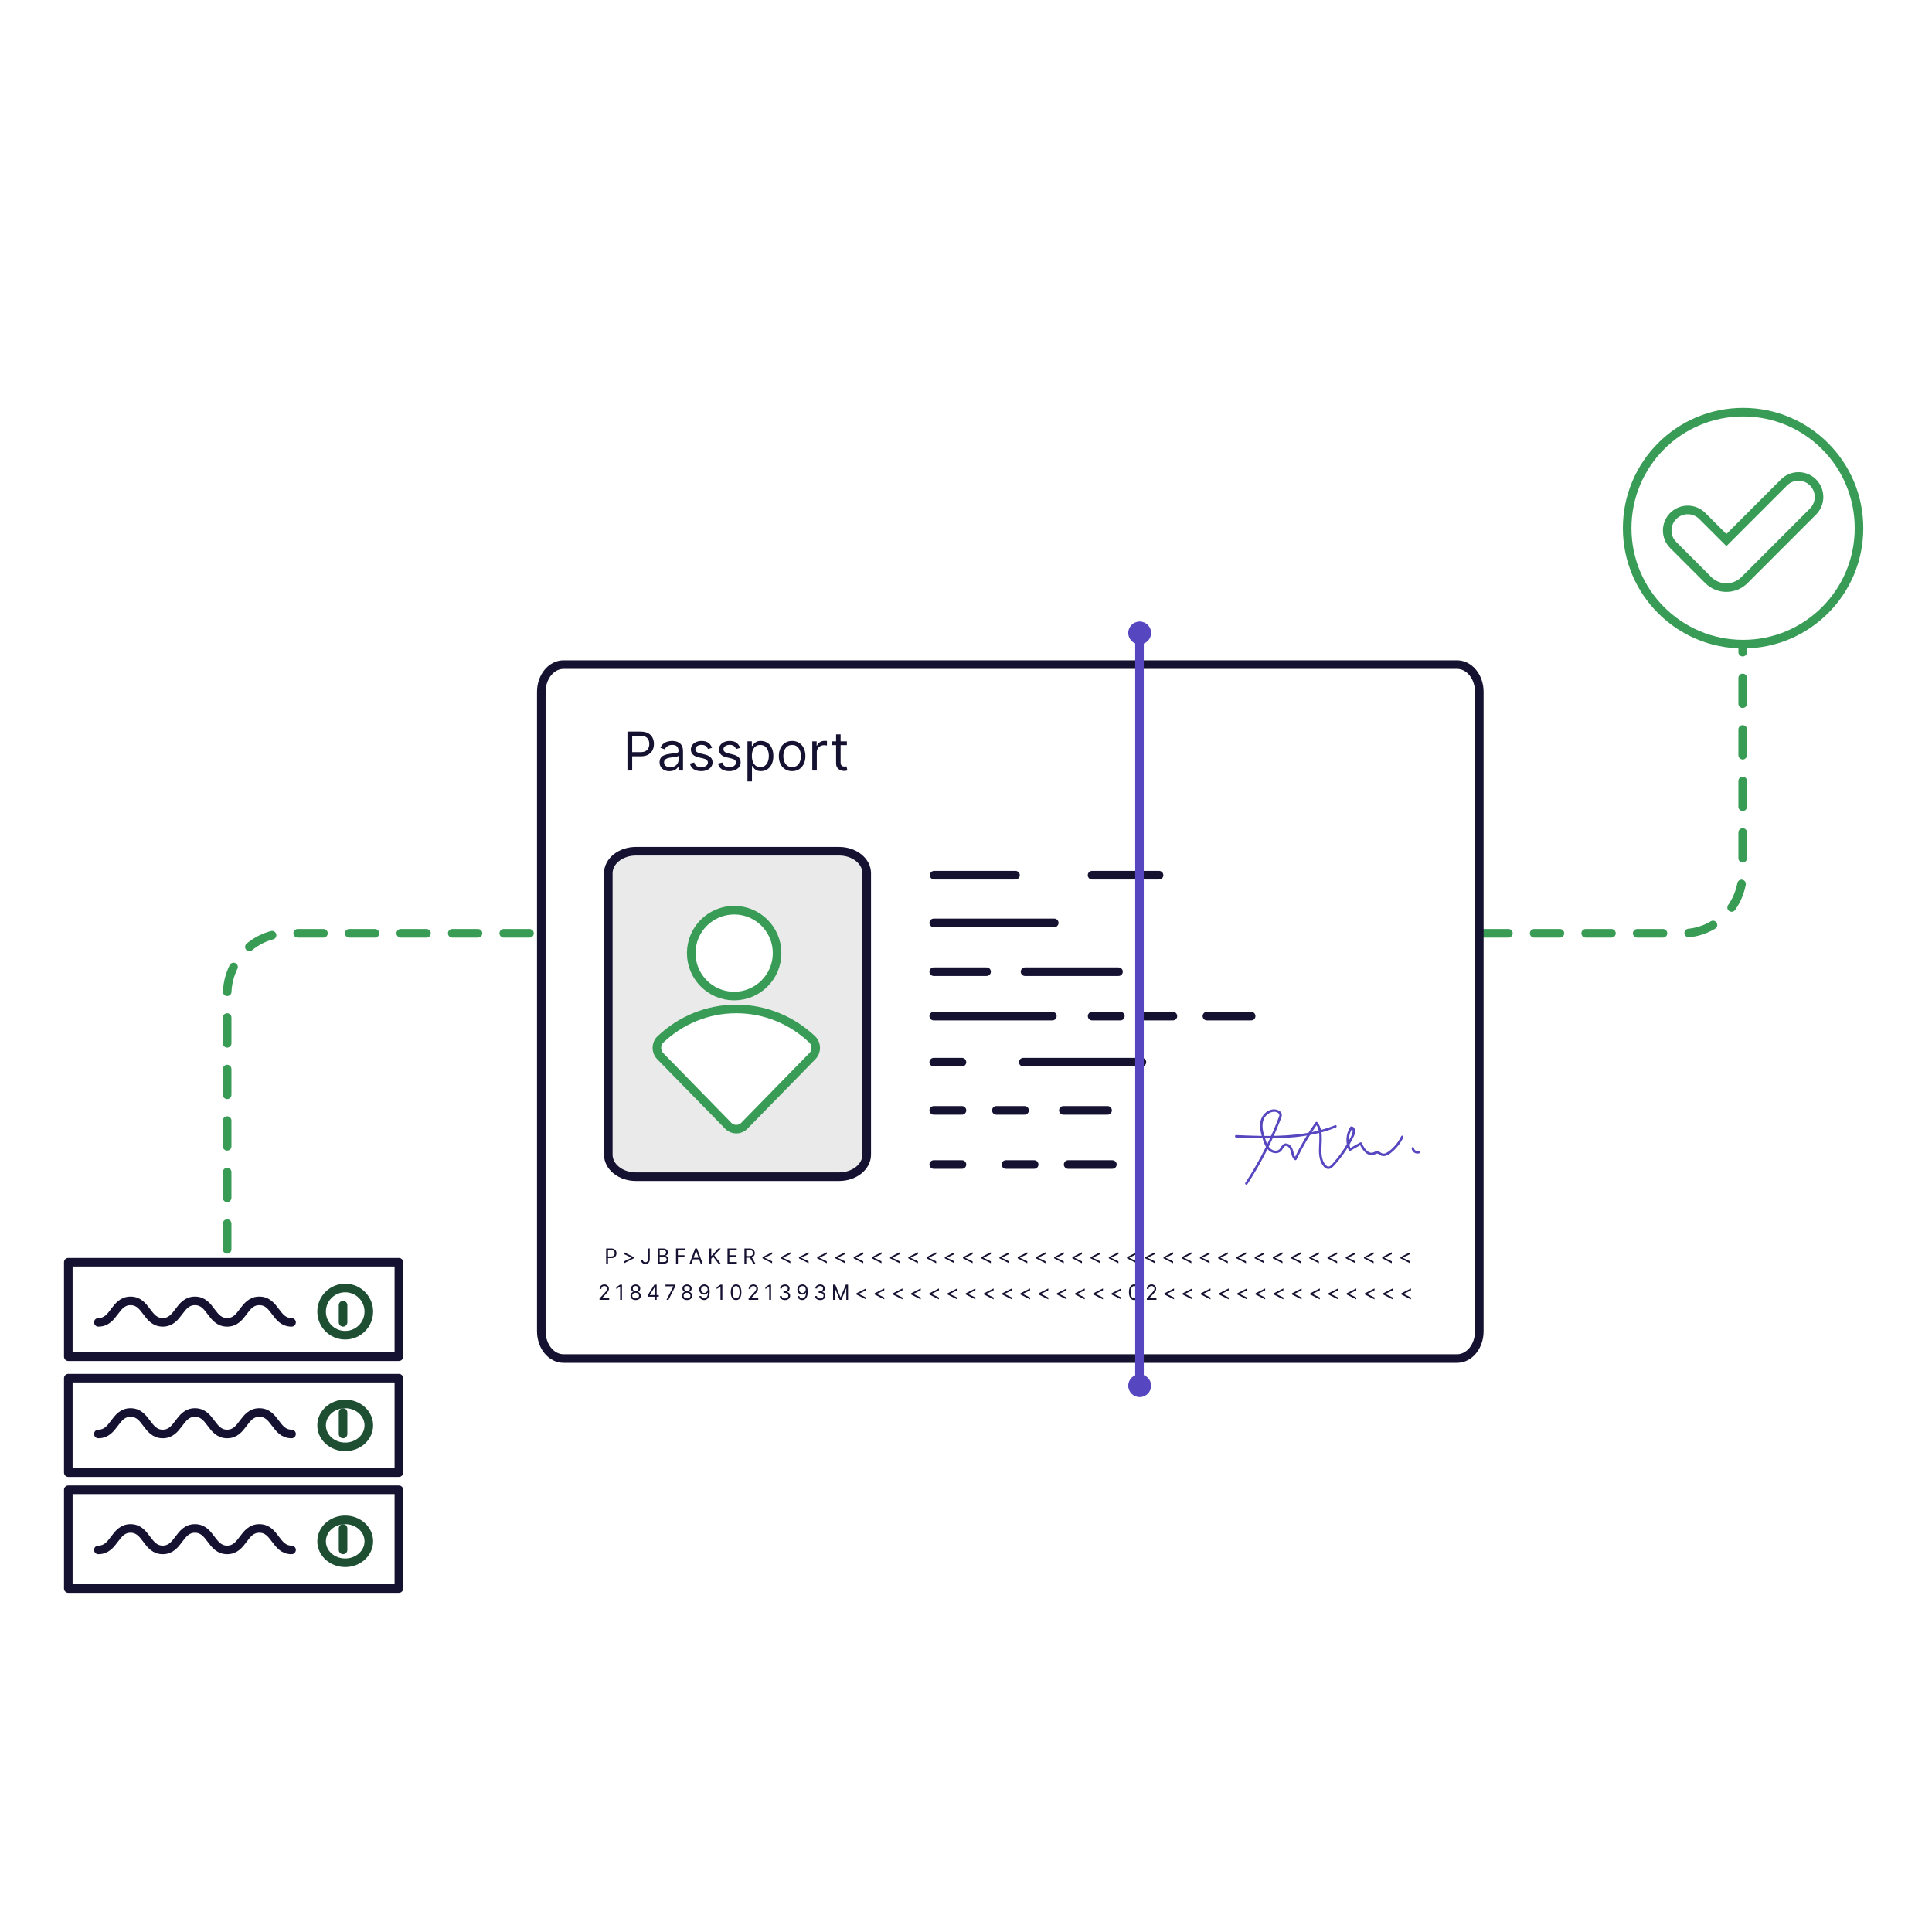 <svg width="450" height="450" viewBox="0 0 450 450" fill="none" xmlns="http://www.w3.org/2000/svg">
<path d="M52.907 291V231.648C52.907 223.77 59.143 217.384 66.836 217.384H391.979C399.671 217.384 405.907 210.997 405.907 203.119V151" stroke="#389C55" stroke-width="2" stroke-miterlimit="10" stroke-linecap="round" stroke-dasharray="6 6"/>
<path d="M339.386 154.8H131.251C128.394 154.8 126.078 157.645 126.078 161.156V310.075C126.078 313.586 128.394 316.431 131.251 316.431H339.386C342.243 316.431 344.559 313.586 344.559 310.075V161.156C344.559 157.645 342.243 154.8 339.386 154.8Z" fill="white" stroke="#151131" stroke-width="2" stroke-miterlimit="10" stroke-linecap="round"/>
<path d="M195.455 198.273H148.106C144.559 198.273 141.683 200.573 141.683 203.41V268.936C141.683 271.773 144.559 274.073 148.106 274.073H195.455C199.002 274.073 201.877 271.773 201.877 268.936V203.41C201.877 200.573 199.002 198.273 195.455 198.273Z" fill="#EAEAEA" stroke="#151131" stroke-width="2" stroke-miterlimit="10" stroke-linecap="round"/>
<path d="M146.142 179.476V170.405H149.22C149.934 170.405 150.52 170.532 150.974 170.787C151.427 171.043 151.768 171.389 151.984 171.82C152.204 172.255 152.314 172.737 152.314 173.272C152.314 173.806 152.204 174.291 151.988 174.73C151.771 175.168 151.434 175.513 150.981 175.772C150.527 176.032 149.947 176.161 149.237 176.161H147.033V175.188H149.203C149.693 175.188 150.084 175.105 150.38 174.936C150.677 174.766 150.894 174.54 151.027 174.251C151.161 173.962 151.231 173.637 151.231 173.275C151.231 172.913 151.164 172.587 151.027 172.302C150.894 172.016 150.674 171.79 150.377 171.628C150.077 171.465 149.68 171.382 149.187 171.382H147.249V179.476H146.146H146.142Z" fill="#151131"/>
<path d="M155.958 179.635C155.525 179.635 155.131 179.552 154.781 179.389C154.431 179.227 154.148 178.987 153.941 178.675C153.734 178.363 153.631 177.988 153.631 177.543C153.631 177.154 153.708 176.835 153.861 176.593C154.014 176.35 154.221 176.158 154.478 176.018C154.735 175.879 155.021 175.776 155.335 175.706C155.648 175.636 155.962 175.58 156.278 175.54C156.692 175.487 157.032 175.447 157.289 175.417C157.549 175.391 157.739 175.341 157.859 175.274C157.979 175.208 158.039 175.088 158.039 174.919V174.882C158.039 174.444 157.919 174.105 157.682 173.863C157.442 173.62 157.082 173.501 156.599 173.501C156.115 173.501 155.705 173.61 155.422 173.83C155.138 174.049 154.938 174.281 154.821 174.53L153.824 174.175C154.001 173.763 154.241 173.441 154.538 173.209C154.835 172.976 155.161 172.813 155.515 172.72C155.868 172.627 156.218 172.581 156.562 172.581C156.782 172.581 157.035 172.607 157.319 172.657C157.606 172.71 157.882 172.813 158.149 172.973C158.416 173.132 158.639 173.375 158.819 173.693C158.996 174.016 159.086 174.447 159.086 174.985V179.466H158.036V178.546H157.982C157.912 178.695 157.792 178.851 157.626 179.021C157.459 179.19 157.239 179.333 156.962 179.449C156.685 179.565 156.349 179.625 155.952 179.625L155.958 179.635ZM156.118 178.695C156.532 178.695 156.885 178.615 157.169 178.453C157.456 178.29 157.672 178.081 157.819 177.825C157.966 177.569 158.039 177.297 158.039 177.015V176.058C157.996 176.111 157.899 176.158 157.749 176.201C157.599 176.244 157.429 176.281 157.232 176.311C157.039 176.34 156.849 176.367 156.669 176.39C156.485 176.413 156.338 176.43 156.225 176.447C155.952 176.483 155.698 176.54 155.462 176.616C155.225 176.696 155.035 176.812 154.891 176.965C154.748 177.121 154.675 177.33 154.675 177.596C154.675 177.958 154.811 178.233 155.081 178.416C155.351 178.602 155.698 178.692 156.115 178.692L156.118 178.695Z" fill="#151131"/>
<path d="M165.846 174.195L164.902 174.461C164.842 174.304 164.755 174.152 164.642 174.002C164.529 173.853 164.372 173.73 164.179 173.634C163.982 173.537 163.732 173.487 163.428 173.487C163.012 173.487 162.661 173.584 162.385 173.773C162.108 173.962 161.968 174.205 161.968 174.497C161.968 174.756 162.061 174.962 162.251 175.111C162.441 175.261 162.738 175.387 163.142 175.487L164.155 175.736C164.765 175.882 165.222 176.108 165.519 176.41C165.819 176.712 165.969 177.101 165.969 177.576C165.969 177.964 165.856 178.313 165.632 178.622C165.409 178.927 165.096 179.17 164.695 179.349C164.295 179.525 163.829 179.615 163.298 179.615C162.601 179.615 162.025 179.466 161.568 179.163C161.111 178.861 160.821 178.423 160.701 177.845L161.698 177.596C161.791 177.961 161.971 178.237 162.238 178.419C162.505 178.602 162.851 178.695 163.282 178.695C163.772 178.695 164.159 178.592 164.449 178.383C164.739 178.174 164.882 177.925 164.882 177.632C164.882 177.396 164.799 177.197 164.632 177.038C164.465 176.878 164.212 176.755 163.869 176.676L162.731 176.41C162.105 176.264 161.648 176.035 161.354 175.723C161.061 175.41 160.917 175.022 160.917 174.55C160.917 174.165 161.028 173.826 161.244 173.531C161.461 173.235 161.761 173.003 162.138 172.836C162.515 172.667 162.945 172.584 163.425 172.584C164.102 172.584 164.632 172.734 165.019 173.026C165.406 173.321 165.679 173.71 165.843 174.195H165.846Z" fill="#151131"/>
<path d="M172.39 174.195L171.447 174.461C171.387 174.304 171.3 174.152 171.187 174.002C171.073 173.853 170.917 173.73 170.723 173.634C170.526 173.537 170.276 173.487 169.973 173.487C169.556 173.487 169.206 173.584 168.929 173.773C168.652 173.962 168.512 174.205 168.512 174.497C168.512 174.756 168.606 174.962 168.796 175.111C168.986 175.261 169.283 175.387 169.686 175.487L170.7 175.736C171.31 175.882 171.767 176.108 172.064 176.41C172.364 176.712 172.514 177.101 172.514 177.576C172.514 177.964 172.4 178.313 172.177 178.622C171.954 178.927 171.64 179.17 171.24 179.349C170.84 179.525 170.373 179.615 169.843 179.615C169.146 179.615 168.569 179.466 168.112 179.163C167.655 178.861 167.365 178.423 167.245 177.845L168.242 177.596C168.336 177.961 168.516 178.237 168.782 178.419C169.049 178.602 169.396 178.695 169.826 178.695C170.316 178.695 170.703 178.592 170.993 178.383C171.283 178.174 171.427 177.925 171.427 177.632C171.427 177.396 171.343 177.197 171.177 177.038C171.01 176.878 170.756 176.755 170.413 176.676L169.276 176.41C168.649 176.264 168.192 176.035 167.899 175.723C167.605 175.41 167.462 175.022 167.462 174.55C167.462 174.165 167.572 173.826 167.789 173.531C168.006 173.235 168.306 173.003 168.682 172.836C169.059 172.667 169.489 172.584 169.97 172.584C170.646 172.584 171.177 172.734 171.563 173.026C171.95 173.321 172.224 173.71 172.387 174.195H172.39Z" fill="#151131"/>
<path d="M174.098 182.023V172.671H175.112V173.75H175.236C175.312 173.63 175.419 173.481 175.559 173.295C175.696 173.112 175.896 172.946 176.156 172.8C176.416 172.654 176.766 172.581 177.213 172.581C177.786 172.581 178.293 172.724 178.733 173.009C179.174 173.295 179.514 173.7 179.76 174.228C180.007 174.756 180.131 175.374 180.131 176.088C180.131 176.802 180.007 177.433 179.76 177.958C179.514 178.486 179.174 178.891 178.737 179.18C178.3 179.469 177.8 179.612 177.23 179.612C176.789 179.612 176.439 179.539 176.176 179.393C175.912 179.246 175.709 179.08 175.566 178.891C175.422 178.702 175.312 178.549 175.236 178.423H175.146V182.02H174.095L174.098 182.023ZM175.129 176.071C175.129 176.586 175.206 177.038 175.356 177.43C175.506 177.822 175.729 178.127 176.019 178.346C176.309 178.566 176.666 178.675 177.086 178.675C177.506 178.675 177.893 178.559 178.187 178.326C178.48 178.094 178.703 177.782 178.853 177.387C179.004 176.991 179.077 176.553 179.077 176.068C179.077 175.583 179.004 175.158 178.857 174.773C178.71 174.388 178.49 174.082 178.193 173.856C177.9 173.63 177.53 173.517 177.083 173.517C176.636 173.517 176.296 173.624 176.006 173.84C175.716 174.052 175.496 174.351 175.349 174.733C175.202 175.115 175.126 175.56 175.126 176.068L175.129 176.071Z" fill="#151131"/>
<path d="M184.502 179.615C183.885 179.615 183.345 179.469 182.881 179.177C182.418 178.884 182.054 178.476 181.797 177.951C181.541 177.426 181.407 176.812 181.407 176.108C181.407 175.404 181.537 174.779 181.797 174.251C182.057 173.723 182.418 173.312 182.881 173.019C183.345 172.727 183.885 172.581 184.502 172.581C185.118 172.581 185.659 172.727 186.122 173.019C186.586 173.312 186.949 173.723 187.206 174.251C187.466 174.779 187.596 175.397 187.596 176.108C187.596 176.819 187.466 177.423 187.206 177.951C186.946 178.476 186.586 178.884 186.122 179.177C185.659 179.469 185.118 179.615 184.502 179.615ZM184.502 178.675C184.968 178.675 185.355 178.556 185.659 178.317C185.962 178.077 186.185 177.762 186.329 177.373C186.476 176.985 186.546 176.563 186.546 176.108C186.546 175.653 186.472 175.231 186.329 174.836C186.182 174.444 185.959 174.125 185.659 173.883C185.355 173.64 184.972 173.521 184.502 173.521C184.031 173.521 183.648 173.64 183.345 173.883C183.041 174.125 182.818 174.441 182.674 174.836C182.528 175.228 182.458 175.653 182.458 176.108C182.458 176.563 182.531 176.985 182.674 177.373C182.821 177.762 183.044 178.077 183.345 178.317C183.648 178.556 184.031 178.675 184.502 178.675Z" fill="#151131"/>
<path d="M189.197 179.476V172.674H190.211V173.7H190.281C190.404 173.365 190.631 173.089 190.958 172.88C191.284 172.67 191.651 172.564 192.061 172.564C192.138 172.564 192.235 172.564 192.351 172.568C192.468 172.568 192.555 172.574 192.615 172.581V173.644C192.578 173.634 192.498 173.62 192.371 173.6C192.245 173.58 192.111 173.57 191.975 173.57C191.641 173.57 191.348 173.64 191.088 173.776C190.828 173.913 190.624 174.102 190.474 174.344C190.324 174.587 190.251 174.859 190.251 175.165V179.469H189.2L189.197 179.476Z" fill="#151131"/>
<path d="M197.253 172.674V173.561H193.715V172.674H197.253ZM194.745 171.043H195.796V177.526C195.796 177.822 195.839 178.041 195.926 178.187C196.012 178.333 196.126 178.429 196.262 178.479C196.399 178.529 196.546 178.552 196.699 178.552C196.816 178.552 196.909 178.546 196.983 178.532C197.056 178.519 197.116 178.509 197.159 178.499L197.373 179.439C197.303 179.466 197.203 179.492 197.076 179.522C196.949 179.549 196.786 179.565 196.593 179.565C196.296 179.565 196.006 179.502 195.722 179.376C195.439 179.25 195.205 179.057 195.019 178.795C194.832 178.536 194.742 178.207 194.742 177.812V171.046L194.745 171.043Z" fill="#151131"/>
<path d="M141.181 294.337V290.793H142.382C142.662 290.793 142.888 290.843 143.065 290.943C143.242 291.042 143.375 291.178 143.459 291.348C143.545 291.517 143.589 291.707 143.589 291.916C143.589 292.125 143.545 292.314 143.462 292.484C143.375 292.653 143.245 292.789 143.068 292.892C142.892 292.995 142.665 293.045 142.388 293.045H141.528V292.663H142.375C142.565 292.663 142.718 292.63 142.835 292.563C142.952 292.497 143.035 292.407 143.088 292.298C143.142 292.185 143.168 292.059 143.168 291.916C143.168 291.773 143.142 291.647 143.088 291.534C143.035 291.421 142.952 291.335 142.835 291.271C142.718 291.208 142.562 291.175 142.368 291.175H141.611V294.337H141.181Z" fill="#151131"/>
<path d="M147.608 293.091L145.371 294.227V293.786L147.088 292.962L147.074 292.988V292.919L147.088 292.945L145.371 292.122V291.68L147.608 292.816V293.091Z" fill="#151131"/>
<path d="M150.915 290.797H151.346V293.327C151.346 293.553 151.305 293.746 151.219 293.902C151.135 294.061 151.019 294.181 150.865 294.261C150.715 294.344 150.535 294.383 150.328 294.383C150.135 294.383 149.962 294.347 149.808 294.277C149.658 294.207 149.538 294.104 149.452 293.975C149.365 293.842 149.321 293.686 149.321 293.507H149.745C149.745 293.606 149.772 293.696 149.822 293.769C149.872 293.842 149.942 293.902 150.028 293.942C150.115 293.982 150.215 294.005 150.328 294.005C150.452 294.005 150.559 293.978 150.645 293.928C150.732 293.875 150.799 293.799 150.845 293.699C150.892 293.6 150.915 293.473 150.915 293.327V290.797Z" fill="#151131"/>
<path d="M153.229 294.337V290.793H154.473C154.72 290.793 154.926 290.836 155.086 290.919C155.246 291.002 155.367 291.119 155.447 291.262C155.527 291.404 155.563 291.56 155.563 291.733C155.563 291.886 155.537 292.012 155.483 292.112C155.43 292.211 155.36 292.288 155.27 292.348C155.18 292.407 155.086 292.447 154.986 292.477V292.51C155.096 292.517 155.203 292.557 155.313 292.623C155.423 292.693 155.517 292.793 155.59 292.922C155.663 293.052 155.7 293.208 155.7 293.397C155.7 293.586 155.66 293.736 155.58 293.875C155.5 294.018 155.37 294.131 155.196 294.214C155.023 294.297 154.793 294.34 154.513 294.34H153.229V294.337ZM153.659 292.351H154.46C154.59 292.351 154.706 292.324 154.81 292.274C154.913 292.225 154.996 292.152 155.06 292.059C155.123 291.966 155.153 291.859 155.153 291.733C155.153 291.577 155.1 291.444 154.99 291.335C154.88 291.225 154.71 291.172 154.473 291.172H153.659V292.348V292.351ZM153.659 293.955H154.513C154.793 293.955 154.993 293.902 155.113 293.792C155.233 293.683 155.29 293.55 155.29 293.394C155.29 293.274 155.26 293.161 155.196 293.062C155.136 292.959 155.046 292.879 154.933 292.816C154.82 292.753 154.686 292.723 154.53 292.723H153.656V293.955H153.659Z" fill="#151131"/>
<path d="M157.458 294.337V290.793H159.592V291.175H157.891V292.371H159.432V292.753H157.891V294.337H157.461H157.458Z" fill="#151131"/>
<path d="M161.055 294.337H160.605L161.912 290.793H162.355L163.663 294.337H163.212L162.149 291.354H162.122L161.058 294.337H161.055ZM161.222 292.952H163.042V293.334H161.222V292.952Z" fill="#151131"/>
<path d="M165.237 294.337V290.793H165.667V292.55H165.707L167.304 290.793H167.868L166.374 292.391L167.868 294.334H167.348L166.111 292.686L165.667 293.184V294.334H165.237V294.337Z" fill="#151131"/>
<path d="M169.449 294.337V290.793H171.596V291.175H169.879V292.371H171.483V292.753H169.879V293.955H171.623V294.337H169.449Z" fill="#151131"/>
<path d="M173.393 294.337V290.793H174.594C174.871 290.793 175.101 290.84 175.277 290.933C175.454 291.026 175.588 291.155 175.674 291.318C175.761 291.481 175.804 291.667 175.804 291.876C175.804 292.085 175.761 292.271 175.674 292.431C175.588 292.59 175.457 292.719 175.281 292.809C175.104 292.902 174.877 292.945 174.6 292.945H173.627V292.557H174.584C174.774 292.557 174.927 292.53 175.044 292.474C175.161 292.417 175.244 292.341 175.297 292.238C175.351 292.135 175.377 292.015 175.377 291.873C175.377 291.73 175.351 291.607 175.297 291.501C175.244 291.394 175.161 291.311 175.041 291.255C174.924 291.195 174.771 291.168 174.577 291.168H173.82V294.33H173.39L173.393 294.337ZM175.067 292.746L175.941 294.337H175.441L174.58 292.746H175.067Z" fill="#151131"/>
<path d="M177.605 293.091V292.816L179.842 291.68V292.122L178.125 292.945L178.138 292.919V292.988L178.125 292.962L179.842 293.786V294.227L177.605 293.091Z" fill="#151131"/>
<path d="M181.85 293.091V292.816L184.087 291.68V292.122L182.37 292.945L182.383 292.919V292.988L182.37 292.962L184.087 293.786V294.227L181.85 293.091Z" fill="#151131"/>
<path d="M186.094 293.091V292.816L188.332 291.68V292.122L186.614 292.945L186.628 292.919V292.988L186.614 292.962L188.332 293.786V294.227L186.094 293.091Z" fill="#151131"/>
<path d="M190.339 293.091V292.816L192.576 291.68V292.122L190.859 292.945L190.872 292.919V292.988L190.859 292.962L192.576 293.786V294.227L190.339 293.091Z" fill="#151131"/>
<path d="M194.584 293.091V292.816L196.821 291.68V292.122L195.104 292.945L195.117 292.919V292.988L195.104 292.962L196.821 293.786V294.227L194.584 293.091Z" fill="#151131"/>
<path d="M198.832 293.091V292.816L201.069 291.68V292.122L199.352 292.945L199.365 292.919V292.988L199.352 292.962L201.069 293.786V294.227L198.832 293.091Z" fill="#151131"/>
<path d="M203.076 293.091V292.816L205.313 291.68V292.122L203.596 292.945L203.609 292.919V292.988L203.596 292.962L205.313 293.786V294.227L203.076 293.091Z" fill="#151131"/>
<path d="M207.321 293.091V292.816L209.559 291.68V292.122L207.842 292.945L207.855 292.919V292.988L207.842 292.962L209.559 293.786V294.227L207.321 293.091Z" fill="#151131"/>
<path d="M211.565 293.091V292.816L213.803 291.68V292.122L212.086 292.945L212.099 292.919V292.988L212.086 292.962L213.803 293.786V294.227L211.565 293.091Z" fill="#151131"/>
<path d="M215.812 293.091V292.816L218.049 291.68V292.122L216.332 292.945L216.345 292.919V292.988L216.332 292.962L218.049 293.786V294.227L215.812 293.091Z" fill="#151131"/>
<path d="M220.055 293.091V292.816L222.293 291.68V292.122L220.575 292.945L220.589 292.919V292.988L220.575 292.962L222.293 293.786V294.227L220.055 293.091Z" fill="#151131"/>
<path d="M224.301 293.091V292.816L226.538 291.68V292.122L224.821 292.945L224.834 292.919V292.988L224.821 292.962L226.538 293.786V294.227L224.301 293.091Z" fill="#151131"/>
<path d="M228.546 293.091V292.816L230.784 291.68V292.122L229.066 292.945L229.08 292.919V292.988L229.066 292.962L230.784 293.786V294.227L228.546 293.091Z" fill="#151131"/>
<path d="M232.79 293.091V292.816L235.028 291.68V292.122L233.311 292.945L233.324 292.919V292.988L233.311 292.962L235.028 293.786V294.227L232.79 293.091Z" fill="#151131"/>
<path d="M237.038 293.091V292.816L239.276 291.68V292.122L237.559 292.945L237.572 292.919V292.988L237.559 292.962L239.276 293.786V294.227L237.038 293.091Z" fill="#151131"/>
<path d="M241.283 293.091V292.816L243.521 291.68V292.122L241.804 292.945L241.817 292.919V292.988L241.804 292.962L243.521 293.786V294.227L241.283 293.091Z" fill="#151131"/>
<path d="M245.528 293.091V292.816L247.765 291.68V292.122L246.048 292.945L246.061 292.919V292.988L246.048 292.962L247.765 293.786V294.227L245.528 293.091Z" fill="#151131"/>
<path d="M249.773 293.091V292.816L252.01 291.68V292.122L250.293 292.945L250.306 292.919V292.988L250.293 292.962L252.01 293.786V294.227L249.773 293.091Z" fill="#151131"/>
<path d="M254.018 293.091V292.816L256.255 291.68V292.122L254.538 292.945L254.551 292.919V292.988L254.538 292.962L256.255 293.786V294.227L254.018 293.091Z" fill="#151131"/>
<path d="M258.262 293.091V292.816L260.5 291.68V292.122L258.782 292.945L258.796 292.919V292.988L258.782 292.962L260.5 293.786V294.227L258.262 293.091Z" fill="#151131"/>
<path d="M262.508 293.091V292.816L264.745 291.68V292.122L263.028 292.945L263.041 292.919V292.988L263.028 292.962L264.745 293.786V294.227L262.508 293.091Z" fill="#151131"/>
<path d="M266.752 293.091V292.816L268.99 291.68V292.122L267.272 292.945L267.286 292.919V292.988L267.272 292.962L268.99 293.786V294.227L266.752 293.091Z" fill="#151131"/>
<path d="M271 293.091V292.816L273.238 291.68V292.122L271.52 292.945L271.534 292.919V292.988L271.52 292.962L273.238 293.786V294.227L271 293.091Z" fill="#151131"/>
<path d="M275.245 293.091V292.816L277.483 291.68V292.122L275.766 292.945L275.779 292.919V292.988L275.766 292.962L277.483 293.786V294.227L275.245 293.091Z" fill="#151131"/>
<path d="M279.49 293.091V292.816L281.727 291.68V292.122L280.01 292.945L280.023 292.919V292.988L280.01 292.962L281.727 293.786V294.227L279.49 293.091Z" fill="#151131"/>
<path d="M283.735 293.091V292.816L285.972 291.68V292.122L284.255 292.945L284.268 292.919V292.988L284.255 292.962L285.972 293.786V294.227L283.735 293.091Z" fill="#151131"/>
<path d="M287.979 293.091V292.816L290.217 291.68V292.122L288.5 292.945L288.513 292.919V292.988L288.5 292.962L290.217 293.786V294.227L287.979 293.091Z" fill="#151131"/>
<path d="M292.225 293.091V292.816L294.462 291.68V292.122L292.745 292.945L292.758 292.919V292.988L292.745 292.962L294.462 293.786V294.227L292.225 293.091Z" fill="#151131"/>
<path d="M296.469 293.091V292.816L298.706 291.68V292.122L296.989 292.945L297.002 292.919V292.988L296.989 292.962L298.706 293.786V294.227L296.469 293.091Z" fill="#151131"/>
<path d="M300.715 293.091V292.816L302.952 291.68V292.122L301.235 292.945L301.248 292.919V292.988L301.235 292.962L302.952 293.786V294.227L300.715 293.091Z" fill="#151131"/>
<path d="M304.958 293.091V292.816L307.196 291.68V292.122L305.478 292.945L305.492 292.919V292.988L305.478 292.962L307.196 293.786V294.227L304.958 293.091Z" fill="#151131"/>
<path d="M309.207 293.091V292.816L311.445 291.68V292.122L309.727 292.945L309.741 292.919V292.988L309.727 292.962L311.445 293.786V294.227L309.207 293.091Z" fill="#151131"/>
<path d="M313.452 293.091V292.816L315.689 291.68V292.122L313.972 292.945L313.985 292.919V292.988L313.972 292.962L315.689 293.786V294.227L313.452 293.091Z" fill="#151131"/>
<path d="M317.697 293.091V292.816L319.934 291.68V292.122L318.217 292.945L318.23 292.919V292.988L318.217 292.962L319.934 293.786V294.227L317.697 293.091Z" fill="#151131"/>
<path d="M321.941 293.091V292.816L324.178 291.68V292.122L322.461 292.945L322.474 292.919V292.988L322.461 292.962L324.178 293.786V294.227L321.941 293.091Z" fill="#151131"/>
<path d="M326.187 293.091V292.816L328.424 291.68V292.122L326.707 292.945L326.72 292.919V292.988L326.707 292.962L328.424 293.786V294.227L326.187 293.091Z" fill="#151131"/>
<path d="M139.64 302.759V302.447L140.814 301.169C140.951 301.019 141.064 300.89 141.154 300.777C141.244 300.667 141.311 300.561 141.354 300.461C141.397 300.362 141.421 300.259 141.421 300.152C141.421 300.026 141.391 299.92 141.331 299.83C141.271 299.74 141.191 299.667 141.087 299.618C140.984 299.568 140.867 299.545 140.741 299.545C140.604 299.545 140.484 299.571 140.384 299.628C140.284 299.684 140.204 299.76 140.15 299.863C140.097 299.966 140.067 300.083 140.067 300.215H139.657C139.657 300.009 139.704 299.827 139.8 299.667C139.897 299.511 140.027 299.388 140.194 299.302C140.36 299.216 140.547 299.169 140.754 299.169C140.961 299.169 141.147 299.212 141.307 299.302C141.468 299.388 141.594 299.508 141.688 299.657C141.778 299.807 141.824 299.973 141.824 300.156C141.824 300.285 141.801 300.415 141.754 300.538C141.708 300.66 141.628 300.8 141.511 300.949C141.394 301.102 141.237 301.285 141.034 301.504L140.234 302.354V302.381H141.888V302.763H139.644L139.64 302.759Z" fill="#151131"/>
<path d="M144.872 299.219V302.763H144.442V299.671H144.422L143.555 300.245V299.81L144.445 299.222H144.875L144.872 299.219Z" fill="#151131"/>
<path d="M148.053 302.809C147.813 302.809 147.603 302.766 147.423 302.683C147.239 302.6 147.099 302.481 146.996 302.331C146.892 302.182 146.842 302.012 146.846 301.82C146.846 301.67 146.872 301.531 146.936 301.405C146.996 301.278 147.079 301.172 147.183 301.086C147.286 300.999 147.406 300.946 147.533 300.923V300.903C147.363 300.86 147.226 300.764 147.126 300.617C147.026 300.471 146.976 300.302 146.976 300.116C146.976 299.937 147.019 299.774 147.113 299.634C147.206 299.495 147.333 299.382 147.496 299.299C147.659 299.216 147.843 299.176 148.053 299.176C148.263 299.176 148.443 299.216 148.606 299.299C148.77 299.382 148.897 299.492 148.99 299.634C149.083 299.777 149.13 299.937 149.13 300.116C149.13 300.305 149.077 300.471 148.977 300.617C148.877 300.764 148.74 300.86 148.573 300.903V300.923C148.703 300.946 148.816 300.999 148.92 301.086C149.023 301.172 149.107 301.278 149.167 301.405C149.227 301.531 149.26 301.67 149.26 301.82C149.26 302.012 149.207 302.182 149.103 302.331C149 302.481 148.86 302.597 148.676 302.683C148.496 302.77 148.286 302.809 148.05 302.809H148.053ZM148.053 302.427C148.213 302.427 148.353 302.401 148.47 302.351C148.586 302.301 148.676 302.225 148.74 302.132C148.803 302.036 148.836 301.926 148.836 301.8C148.836 301.667 148.8 301.547 148.733 301.444C148.663 301.341 148.573 301.262 148.453 301.202C148.333 301.142 148.203 301.112 148.05 301.112C147.896 301.112 147.763 301.142 147.643 301.202C147.523 301.262 147.429 301.341 147.363 301.444C147.296 301.547 147.263 301.664 147.263 301.8C147.263 301.926 147.293 302.036 147.356 302.132C147.419 302.225 147.509 302.298 147.626 302.351C147.743 302.404 147.883 302.427 148.046 302.427H148.053ZM148.053 300.747C148.18 300.747 148.293 300.72 148.393 300.671C148.493 300.621 148.57 300.548 148.626 300.458C148.683 300.368 148.713 300.259 148.713 300.139C148.713 300.02 148.683 299.913 148.626 299.824C148.57 299.734 148.493 299.664 148.396 299.618C148.296 299.568 148.183 299.545 148.053 299.545C147.923 299.545 147.803 299.568 147.703 299.618C147.603 299.668 147.526 299.737 147.473 299.824C147.419 299.913 147.393 300.016 147.393 300.139C147.393 300.262 147.419 300.368 147.476 300.458C147.533 300.548 147.609 300.621 147.709 300.671C147.809 300.72 147.923 300.747 148.053 300.747Z" fill="#151131"/>
<path d="M150.867 302.032V301.68L152.431 299.216H152.688V299.764H152.515L151.334 301.624V301.65H153.438V302.032H150.867ZM152.541 302.759V299.216H152.951V302.759H152.541Z" fill="#151131"/>
<path d="M155.246 302.759L156.836 299.624V299.598H155.002V299.216H157.28V299.618L155.696 302.759H155.246Z" fill="#151131"/>
<path d="M160.027 302.809C159.787 302.809 159.577 302.766 159.397 302.683C159.213 302.6 159.073 302.481 158.97 302.331C158.866 302.182 158.816 302.012 158.82 301.82C158.82 301.67 158.846 301.531 158.91 301.405C158.97 301.278 159.053 301.172 159.157 301.086C159.26 300.999 159.38 300.946 159.507 300.923V300.903C159.337 300.86 159.2 300.764 159.1 300.617C159 300.471 158.95 300.302 158.95 300.116C158.95 299.937 158.993 299.774 159.087 299.634C159.18 299.495 159.307 299.382 159.47 299.299C159.633 299.216 159.817 299.176 160.027 299.176C160.237 299.176 160.417 299.216 160.58 299.299C160.744 299.382 160.871 299.492 160.964 299.634C161.057 299.777 161.104 299.937 161.104 300.116C161.104 300.305 161.051 300.471 160.951 300.617C160.851 300.764 160.714 300.86 160.547 300.903V300.923C160.677 300.946 160.79 300.999 160.894 301.086C160.997 301.172 161.081 301.278 161.141 301.405C161.201 301.531 161.234 301.67 161.234 301.82C161.234 302.012 161.181 302.182 161.077 302.331C160.974 302.481 160.834 302.597 160.65 302.683C160.47 302.77 160.26 302.809 160.024 302.809H160.027ZM160.027 302.428C160.187 302.428 160.327 302.401 160.444 302.351C160.56 302.301 160.65 302.225 160.714 302.132C160.777 302.036 160.81 301.926 160.81 301.8C160.81 301.667 160.774 301.547 160.707 301.444C160.637 301.341 160.547 301.262 160.427 301.202C160.307 301.142 160.177 301.112 160.024 301.112C159.87 301.112 159.737 301.142 159.617 301.202C159.497 301.262 159.403 301.341 159.337 301.444C159.27 301.547 159.237 301.664 159.237 301.8C159.237 301.926 159.267 302.036 159.33 302.132C159.393 302.225 159.483 302.298 159.6 302.351C159.717 302.404 159.857 302.428 160.02 302.428H160.027ZM160.027 300.747C160.154 300.747 160.267 300.72 160.367 300.671C160.467 300.621 160.544 300.548 160.6 300.458C160.657 300.368 160.687 300.259 160.687 300.139C160.687 300.02 160.657 299.913 160.6 299.824C160.544 299.734 160.467 299.664 160.37 299.618C160.27 299.568 160.157 299.545 160.027 299.545C159.897 299.545 159.777 299.568 159.677 299.618C159.577 299.668 159.5 299.737 159.447 299.824C159.393 299.913 159.367 300.016 159.367 300.139C159.367 300.262 159.393 300.368 159.45 300.458C159.507 300.548 159.583 300.621 159.683 300.671C159.783 300.72 159.897 300.747 160.027 300.747Z" fill="#151131"/>
<path d="M164.056 299.169C164.203 299.169 164.35 299.199 164.493 299.252C164.636 299.305 164.773 299.395 164.893 299.521C165.013 299.648 165.11 299.817 165.183 300.033C165.257 300.249 165.293 300.518 165.293 300.843C165.293 301.169 165.263 301.438 165.203 301.68C165.143 301.923 165.057 302.128 164.947 302.298C164.833 302.464 164.7 302.593 164.54 302.68C164.38 302.766 164.2 302.809 164 302.809C163.799 302.809 163.623 302.769 163.466 302.69C163.309 302.61 163.183 302.5 163.083 302.358C162.983 302.218 162.919 302.052 162.893 301.866H163.316C163.353 302.029 163.429 302.162 163.546 302.268C163.659 302.374 163.809 302.427 164 302.427C164.273 302.427 164.49 302.308 164.65 302.069C164.81 301.83 164.89 301.494 164.89 301.056H164.863C164.8 301.152 164.72 301.235 164.633 301.308C164.543 301.378 164.446 301.434 164.336 301.471C164.226 301.507 164.113 301.527 163.99 301.527C163.786 301.527 163.599 301.477 163.429 301.375C163.259 301.272 163.123 301.135 163.023 300.959C162.923 300.783 162.869 300.581 162.869 300.352C162.869 300.122 162.919 299.936 163.016 299.757C163.113 299.578 163.253 299.432 163.429 299.325C163.606 299.219 163.816 299.166 164.056 299.169ZM164.056 299.551C163.91 299.551 163.779 299.588 163.663 299.661C163.546 299.734 163.456 299.83 163.386 299.953C163.316 300.076 163.286 300.209 163.286 300.358C163.286 300.508 163.319 300.641 163.383 300.76C163.449 300.88 163.539 300.976 163.653 301.049C163.766 301.119 163.896 301.155 164.043 301.155C164.153 301.155 164.256 301.132 164.35 301.089C164.443 301.046 164.526 300.986 164.6 300.91C164.67 300.833 164.726 300.747 164.766 300.65C164.807 300.554 164.827 300.455 164.827 300.348C164.827 300.209 164.793 300.079 164.726 299.96C164.66 299.84 164.57 299.741 164.453 299.667C164.336 299.591 164.203 299.555 164.056 299.555V299.551Z" fill="#151131"/>
<path d="M168.247 299.219V302.763H167.817V299.671H167.797L166.93 300.245V299.81L167.82 299.222H168.25L168.247 299.219Z" fill="#151131"/>
<path d="M171.448 302.809C171.188 302.809 170.964 302.74 170.781 302.597C170.598 302.454 170.458 302.248 170.358 301.976C170.257 301.703 170.211 301.375 170.211 300.989C170.211 300.604 170.261 300.279 170.358 300.006C170.454 299.734 170.598 299.528 170.781 299.382C170.964 299.239 171.188 299.166 171.448 299.166C171.708 299.166 171.928 299.239 172.115 299.382C172.298 299.525 172.442 299.734 172.538 300.006C172.635 300.279 172.685 300.604 172.685 300.989C172.685 301.375 172.635 301.703 172.538 301.976C172.442 302.248 172.302 302.454 172.115 302.597C171.931 302.74 171.708 302.809 171.448 302.809ZM171.448 302.427C171.708 302.427 171.908 302.301 172.051 302.055C172.195 301.806 172.268 301.451 172.268 300.989C172.268 300.684 172.235 300.421 172.171 300.206C172.105 299.99 172.011 299.827 171.891 299.714C171.768 299.601 171.621 299.545 171.451 299.545C171.194 299.545 170.994 299.671 170.848 299.923C170.701 300.176 170.631 300.531 170.631 300.993C170.631 301.298 170.664 301.561 170.728 301.773C170.791 301.989 170.884 302.152 171.008 302.261C171.131 302.374 171.278 302.427 171.451 302.427H171.448Z" fill="#151131"/>
<path d="M174.366 302.759V302.447L175.54 301.169C175.676 301.019 175.79 300.89 175.88 300.777C175.97 300.667 176.037 300.561 176.08 300.461C176.123 300.362 176.147 300.259 176.147 300.152C176.147 300.026 176.117 299.92 176.057 299.83C175.997 299.741 175.916 299.667 175.813 299.618C175.71 299.568 175.593 299.545 175.466 299.545C175.33 299.545 175.21 299.571 175.11 299.628C175.009 299.684 174.929 299.76 174.876 299.863C174.823 299.966 174.793 300.083 174.793 300.215H174.383C174.383 300.01 174.429 299.827 174.526 299.667C174.623 299.511 174.753 299.388 174.919 299.302C175.086 299.216 175.273 299.169 175.48 299.169C175.686 299.169 175.873 299.212 176.033 299.302C176.193 299.388 176.32 299.508 176.413 299.658C176.503 299.807 176.55 299.973 176.55 300.156C176.55 300.285 176.527 300.415 176.48 300.538C176.433 300.661 176.353 300.8 176.237 300.949C176.12 301.102 175.963 301.285 175.76 301.504L174.959 302.354V302.381H176.613V302.763H174.369L174.366 302.759Z" fill="#151131"/>
<path d="M179.597 299.219V302.763H179.167V299.671H179.147L178.28 300.245V299.81L179.171 299.222H179.601L179.597 299.219Z" fill="#151131"/>
<path d="M182.842 302.809C182.612 302.809 182.408 302.769 182.228 302.693C182.048 302.613 181.908 302.504 181.802 302.364C181.695 302.225 181.638 302.062 181.631 301.876H182.068C182.078 301.989 182.118 302.089 182.185 302.172C182.255 302.255 182.345 302.318 182.458 302.364C182.572 302.411 182.695 302.431 182.832 302.431C182.985 302.431 183.119 302.404 183.239 302.351C183.355 302.298 183.449 302.225 183.515 302.128C183.582 302.035 183.615 301.926 183.615 301.8C183.615 301.673 183.582 301.554 183.519 301.454C183.455 301.355 183.359 301.275 183.235 301.218C183.109 301.162 182.959 301.135 182.775 301.135H182.492V300.754H182.775C182.915 300.754 183.042 300.727 183.149 300.677C183.255 300.627 183.339 300.554 183.399 300.461C183.459 300.368 183.489 300.262 183.489 300.136C183.489 300.01 183.462 299.913 183.409 299.824C183.355 299.734 183.282 299.664 183.185 299.618C183.089 299.568 182.975 299.545 182.845 299.545C182.722 299.545 182.608 299.568 182.498 299.611C182.388 299.654 182.302 299.721 182.235 299.804C182.168 299.887 182.128 299.986 182.125 300.106H181.708C181.715 299.92 181.772 299.757 181.875 299.618C181.978 299.478 182.118 299.369 182.288 299.289C182.458 299.209 182.648 299.173 182.852 299.173C183.072 299.173 183.262 299.216 183.419 299.305C183.575 299.395 183.699 299.511 183.782 299.654C183.866 299.797 183.909 299.953 183.909 300.122C183.909 300.322 183.856 300.491 183.752 300.634C183.649 300.773 183.505 300.873 183.325 300.926V300.953C183.549 300.989 183.726 301.086 183.852 301.238C183.979 301.391 184.042 301.58 184.042 301.806C184.042 301.999 183.989 302.172 183.886 302.324C183.782 302.477 183.639 302.597 183.459 302.686C183.279 302.773 183.072 302.819 182.842 302.819V302.809Z" fill="#151131"/>
<path d="M186.907 299.169C187.054 299.169 187.201 299.199 187.344 299.252C187.488 299.305 187.624 299.395 187.744 299.521C187.864 299.648 187.961 299.817 188.034 300.033C188.108 300.249 188.144 300.518 188.144 300.843C188.144 301.169 188.114 301.438 188.054 301.68C187.994 301.923 187.908 302.128 187.798 302.298C187.684 302.464 187.551 302.593 187.391 302.68C187.231 302.766 187.051 302.809 186.851 302.809C186.651 302.809 186.474 302.769 186.317 302.69C186.16 302.61 186.034 302.5 185.934 302.358C185.834 302.218 185.77 302.052 185.744 301.866H186.167C186.204 302.029 186.28 302.162 186.397 302.268C186.511 302.374 186.661 302.427 186.851 302.427C187.124 302.427 187.341 302.308 187.501 302.069C187.661 301.83 187.741 301.494 187.741 301.056H187.714C187.651 301.152 187.571 301.235 187.484 301.308C187.394 301.378 187.297 301.434 187.187 301.471C187.077 301.507 186.964 301.527 186.841 301.527C186.637 301.527 186.451 301.477 186.28 301.375C186.11 301.272 185.974 301.135 185.874 300.959C185.774 300.783 185.72 300.581 185.72 300.352C185.72 300.122 185.77 299.936 185.867 299.757C185.964 299.578 186.104 299.432 186.28 299.325C186.457 299.219 186.667 299.166 186.907 299.169ZM186.907 299.551C186.761 299.551 186.631 299.588 186.514 299.661C186.397 299.734 186.307 299.83 186.237 299.953C186.167 300.076 186.137 300.209 186.137 300.358C186.137 300.508 186.17 300.641 186.234 300.76C186.3 300.88 186.391 300.976 186.504 301.049C186.617 301.119 186.747 301.155 186.894 301.155C187.004 301.155 187.107 301.132 187.201 301.089C187.294 301.046 187.378 300.986 187.451 300.91C187.521 300.833 187.578 300.747 187.618 300.65C187.658 300.554 187.678 300.455 187.678 300.348C187.678 300.209 187.644 300.079 187.578 299.96C187.511 299.84 187.421 299.741 187.304 299.667C187.187 299.591 187.054 299.555 186.907 299.555V299.551Z" fill="#151131"/>
<path d="M191.048 302.809C190.818 302.809 190.614 302.769 190.434 302.693C190.254 302.613 190.114 302.504 190.007 302.364C189.901 302.225 189.844 302.062 189.837 301.876H190.274C190.284 301.989 190.324 302.089 190.391 302.172C190.461 302.255 190.551 302.318 190.664 302.364C190.778 302.411 190.901 302.431 191.038 302.431C191.191 302.431 191.325 302.404 191.445 302.351C191.561 302.298 191.655 302.225 191.721 302.128C191.788 302.035 191.821 301.926 191.821 301.8C191.821 301.673 191.788 301.554 191.725 301.454C191.661 301.355 191.565 301.275 191.441 301.218C191.315 301.162 191.164 301.135 190.981 301.135H190.698V300.754H190.981C191.121 300.754 191.248 300.727 191.355 300.677C191.461 300.627 191.545 300.554 191.605 300.461C191.665 300.368 191.695 300.262 191.695 300.136C191.695 300.01 191.668 299.913 191.615 299.824C191.561 299.734 191.488 299.664 191.391 299.618C191.295 299.568 191.181 299.545 191.051 299.545C190.928 299.545 190.814 299.568 190.704 299.611C190.594 299.654 190.508 299.721 190.441 299.804C190.374 299.887 190.334 299.986 190.331 300.106H189.914C189.921 299.92 189.977 299.757 190.081 299.618C190.184 299.478 190.324 299.369 190.494 299.289C190.664 299.209 190.854 299.173 191.058 299.173C191.278 299.173 191.468 299.216 191.625 299.305C191.781 299.395 191.905 299.511 191.988 299.654C192.071 299.797 192.115 299.953 192.115 300.122C192.115 300.322 192.061 300.491 191.958 300.634C191.855 300.773 191.711 300.873 191.531 300.926V300.953C191.755 300.989 191.931 301.086 192.058 301.238C192.185 301.391 192.248 301.58 192.248 301.806C192.248 301.999 192.195 302.172 192.091 302.324C191.988 302.477 191.845 302.597 191.665 302.686C191.485 302.773 191.278 302.819 191.048 302.819V302.809Z" fill="#151131"/>
<path d="M194.043 299.219H194.556L195.763 302.158H195.803L197.01 299.219H197.524V302.763H197.121V300.073H197.087L195.977 302.763H195.587L194.476 300.073H194.443V302.763H194.039V299.219H194.043Z" fill="#151131"/>
<path d="M199.478 301.514V301.238L201.716 300.103V300.544L199.999 301.368L200.012 301.341V301.411L199.999 301.385L201.716 302.208V302.65L199.478 301.514Z" fill="#151131"/>
<path d="M203.723 301.514V301.238L205.96 300.103V300.544L204.243 301.368L204.256 301.341V301.411L204.243 301.385L205.96 302.208V302.65L203.723 301.514Z" fill="#151131"/>
<path d="M207.968 301.514V301.238L210.205 300.103V300.544L208.488 301.368L208.501 301.341V301.411L208.488 301.385L210.205 302.208V302.65L207.968 301.514Z" fill="#151131"/>
<path d="M212.212 301.514V301.238L214.45 300.103V300.544L212.732 301.368L212.746 301.341V301.411L212.732 301.385L214.45 302.208V302.65L212.212 301.514Z" fill="#151131"/>
<path d="M216.457 301.514V301.238L218.695 300.103V300.544L216.977 301.368L216.991 301.341V301.411L216.977 301.385L218.695 302.208V302.65L216.457 301.514Z" fill="#151131"/>
<path d="M220.702 301.514V301.238L222.939 300.103V300.544L221.222 301.368L221.235 301.341V301.411L221.222 301.385L222.939 302.208V302.65L220.702 301.514Z" fill="#151131"/>
<path d="M224.947 301.514V301.238L227.185 300.103V300.544L225.468 301.368L225.481 301.341V301.411L225.468 301.385L227.185 302.208V302.65L224.947 301.514Z" fill="#151131"/>
<path d="M229.191 301.514V301.238L231.428 300.103V300.544L229.711 301.368L229.724 301.341V301.411L229.711 301.385L231.428 302.208V302.65L229.191 301.514Z" fill="#151131"/>
<path d="M233.439 301.514V301.238L235.677 300.103V300.544L233.96 301.368L233.973 301.341V301.411L233.96 301.385L235.677 302.208V302.65L233.439 301.514Z" fill="#151131"/>
<path d="M237.685 301.514V301.238L239.922 300.103V300.544L238.205 301.368L238.218 301.341V301.411L238.205 301.385L239.922 302.208V302.65L237.685 301.514Z" fill="#151131"/>
<path d="M241.929 301.514V301.238L244.166 300.103V300.544L242.449 301.368L242.462 301.341V301.411L242.449 301.385L244.166 302.208V302.65L241.929 301.514Z" fill="#151131"/>
<path d="M246.175 301.514V301.238L248.412 300.103V300.544L246.695 301.368L246.708 301.341V301.411L246.695 301.385L248.412 302.208V302.65L246.175 301.514Z" fill="#151131"/>
<path d="M250.419 301.514V301.238L252.656 300.103V300.544L250.939 301.368L250.952 301.341V301.411L250.939 301.385L252.656 302.208V302.65L250.419 301.514Z" fill="#151131"/>
<path d="M254.663 301.514V301.238L256.901 300.103V300.544L255.183 301.368L255.197 301.341V301.411L255.183 301.385L256.901 302.208V302.65L254.663 301.514Z" fill="#151131"/>
<path d="M258.908 301.514V301.238L261.146 300.103V300.544L259.428 301.368L259.442 301.341V301.411L259.428 301.385L261.146 302.208V302.65L258.908 301.514Z" fill="#151131"/>
<path d="M264.19 302.809C263.927 302.809 263.707 302.74 263.523 302.597C263.34 302.454 263.2 302.248 263.1 301.976C263 301.703 262.953 301.375 262.953 300.989C262.953 300.604 263.003 300.279 263.1 300.006C263.197 299.734 263.34 299.528 263.523 299.382C263.707 299.239 263.93 299.166 264.19 299.166C264.45 299.166 264.671 299.239 264.857 299.382C265.041 299.525 265.184 299.734 265.281 300.006C265.377 300.279 265.427 300.604 265.427 300.989C265.427 301.375 265.377 301.703 265.281 301.976C265.184 302.248 265.044 302.454 264.857 302.597C264.674 302.74 264.45 302.809 264.19 302.809ZM264.19 302.427C264.45 302.427 264.651 302.301 264.794 302.055C264.937 301.81 265.011 301.451 265.011 300.989C265.011 300.684 264.977 300.421 264.914 300.206C264.851 299.99 264.754 299.827 264.634 299.714C264.51 299.601 264.364 299.545 264.194 299.545C263.937 299.545 263.737 299.671 263.59 299.923C263.447 300.176 263.373 300.531 263.373 300.993C263.373 301.298 263.407 301.561 263.47 301.773C263.533 301.989 263.627 302.152 263.75 302.261C263.874 302.371 264.02 302.427 264.194 302.427H264.19Z" fill="#151131"/>
<path d="M267.108 302.759V302.447L268.282 301.169C268.419 301.019 268.532 300.89 268.622 300.777C268.712 300.664 268.779 300.561 268.822 300.461C268.866 300.362 268.889 300.259 268.889 300.152C268.889 300.026 268.859 299.92 268.799 299.83C268.739 299.741 268.659 299.667 268.555 299.618C268.452 299.568 268.335 299.545 268.209 299.545C268.072 299.545 267.952 299.571 267.852 299.628C267.752 299.684 267.672 299.76 267.618 299.863C267.565 299.966 267.535 300.083 267.535 300.215H267.125C267.125 300.01 267.172 299.827 267.268 299.667C267.365 299.511 267.495 299.388 267.662 299.302C267.829 299.216 268.015 299.169 268.222 299.169C268.429 299.169 268.615 299.212 268.776 299.302C268.936 299.392 269.062 299.508 269.156 299.658C269.246 299.807 269.292 299.973 269.292 300.156C269.292 300.285 269.269 300.415 269.222 300.538C269.176 300.661 269.096 300.8 268.979 300.949C268.862 301.102 268.706 301.285 268.502 301.504L267.702 302.354V302.381H269.356V302.763H267.112L267.108 302.759Z" fill="#151131"/>
<path d="M271.216 301.514V301.238L273.453 300.103V300.544L271.736 301.368L271.749 301.341V301.411L271.736 301.385L273.453 302.208V302.65L271.216 301.514Z" fill="#151131"/>
<path d="M275.461 301.514V301.238L277.699 300.103V300.544L275.981 301.368L275.995 301.341V301.411L275.981 301.385L277.699 302.208V302.65L275.461 301.514Z" fill="#151131"/>
<path d="M279.706 301.514V301.238L281.943 300.103V300.544L280.226 301.368L280.239 301.341V301.411L280.226 301.385L281.943 302.208V302.65L279.706 301.514Z" fill="#151131"/>
<path d="M283.951 301.514V301.238L286.188 300.103V300.544L284.471 301.368L284.484 301.341V301.411L284.471 301.385L286.188 302.208V302.65L283.951 301.514Z" fill="#151131"/>
<path d="M288.195 301.514V301.238L290.433 300.103V300.544L288.715 301.368L288.729 301.341V301.411L288.715 301.385L290.433 302.208V302.65L288.195 301.514Z" fill="#151131"/>
<path d="M292.44 301.514V301.238L294.678 300.103V300.544L292.96 301.368L292.974 301.341V301.411L292.96 301.385L294.678 302.208V302.65L292.44 301.514Z" fill="#151131"/>
<path d="M296.684 301.514V301.238L298.922 300.103V300.544L297.205 301.368L297.218 301.341V301.411L297.205 301.385L298.922 302.208V302.65L296.684 301.514Z" fill="#151131"/>
<path d="M300.93 301.514V301.238L303.167 300.103V300.544L301.45 301.368L301.463 301.341V301.411L301.45 301.385L303.167 302.208V302.65L300.93 301.514Z" fill="#151131"/>
<path d="M305.174 301.514V301.238L307.411 300.103V300.544L305.694 301.368L305.707 301.341V301.411L305.694 301.385L307.411 302.208V302.65L305.174 301.514Z" fill="#151131"/>
<path d="M309.42 301.514V301.238L311.657 300.103V300.544L309.94 301.368L309.954 301.341V301.411L309.94 301.385L311.657 302.208V302.65L309.42 301.514Z" fill="#151131"/>
<path d="M313.668 301.514V301.238L315.905 300.103V300.544L314.188 301.368L314.202 301.341V301.411L314.188 301.385L315.905 302.208V302.65L313.668 301.514Z" fill="#151131"/>
<path d="M317.913 301.514V301.238L320.15 300.103V300.544L318.433 301.368L318.446 301.341V301.411L318.433 301.385L320.15 302.208V302.65L317.913 301.514Z" fill="#151131"/>
<path d="M322.157 301.514V301.238L324.395 300.103V300.544L322.677 301.368L322.691 301.341V301.411L322.677 301.385L324.395 302.208V302.65L322.157 301.514Z" fill="#151131"/>
<path d="M326.402 301.514V301.238L328.64 300.103V300.544L326.922 301.368L326.936 301.341V301.411L326.922 301.385L328.64 302.208V302.65L326.402 301.514Z" fill="#151131"/>
<path d="M290.551 275.792C292.242 273.215 293.783 270.541 295.163 267.784C295.853 266.409 296.5 265.008 297.11 263.593C297.41 262.896 297.701 262.195 297.981 261.488C298.124 261.129 298.264 260.77 298.398 260.411C298.524 260.079 298.638 259.737 298.518 259.389C298.334 258.864 297.744 258.538 297.224 258.432C296.704 258.326 296.16 258.405 295.67 258.615C294.583 259.073 293.809 260.066 293.589 261.215C293.296 262.713 293.743 264.231 294.226 265.639C294.623 266.795 295.176 268.083 296.447 268.485C297.047 268.675 297.744 268.628 298.247 268.236C298.491 268.047 298.654 267.791 298.811 267.529C298.961 267.283 299.124 266.974 299.428 266.904C299.785 266.825 300.111 267.14 300.301 267.399C300.508 267.685 300.602 268.01 300.682 268.346C300.842 269 300.988 269.691 301.522 270.156C301.652 270.269 301.885 270.275 301.972 270.099C303.369 267.173 305.013 264.37 306.884 261.72L306.434 261.776C307.351 262.939 307.341 264.52 307.287 265.921C307.234 267.326 307.061 268.904 307.534 270.302C307.757 270.959 308.148 271.667 308.738 272.069C309.598 272.653 310.348 271.933 310.905 271.312C312.202 269.86 313.349 268.279 314.32 266.595C314.596 266.117 314.853 265.632 315.1 265.137C315.297 264.746 315.51 264.354 315.583 263.915C315.697 263.254 315.56 262.407 314.747 262.354C314.646 262.348 314.55 262.414 314.5 262.497C313.456 264.115 313.333 266.19 314.14 267.931C314.203 268.073 314.41 268.103 314.533 268.034C315.383 267.552 316.237 267.07 317.087 266.592L316.694 266.489C317.287 267.821 318.525 269.611 320.215 268.88C320.419 268.791 320.645 268.651 320.875 268.704C321.085 268.751 321.265 268.92 321.446 269.037C321.839 269.289 322.289 269.345 322.739 269.209C323.606 268.95 324.38 268.223 325 267.592C325.76 266.818 326.391 265.918 326.861 264.945C327.021 264.616 326.524 264.324 326.364 264.656C325.987 265.433 325.514 266.164 324.943 266.811C324.373 267.459 323.716 268.093 322.963 268.498C322.556 268.718 322.142 268.804 321.736 268.545C321.409 268.336 321.112 268.097 320.699 268.127C320.285 268.156 319.988 268.425 319.598 268.482C319.261 268.532 318.941 268.415 318.665 268.233C317.964 267.771 317.517 266.948 317.187 266.204C317.124 266.061 316.917 266.031 316.794 266.101C315.944 266.582 315.09 267.064 314.24 267.542L314.633 267.645C313.913 266.087 314.07 264.224 314.993 262.789L314.747 262.932C315.27 262.965 315.01 263.972 314.897 264.244C314.566 265.031 314.13 265.792 313.699 266.526C312.799 268.06 311.749 269.508 310.568 270.837C310.308 271.126 310.035 271.501 309.671 271.664C309.265 271.846 308.928 271.534 308.681 271.238C308.278 270.75 308.044 270.152 307.924 269.538C307.664 268.226 307.844 266.861 307.874 265.539C307.907 264.075 307.781 262.57 306.837 261.378C306.714 261.219 306.48 261.302 306.387 261.434C304.516 264.085 302.872 266.888 301.475 269.814L301.925 269.757C301.472 269.362 301.369 268.758 301.235 268.2C301.102 267.642 300.898 267.124 300.472 266.735C300.085 266.386 299.555 266.197 299.058 266.436C298.561 266.675 298.398 267.223 298.061 267.625C297.724 268.027 297.157 268.093 296.67 267.957C296.107 267.798 295.693 267.396 295.393 266.904C295.06 266.363 294.86 265.755 294.663 265.154C294.439 264.47 294.233 263.772 294.129 263.058C293.949 261.823 294.129 260.514 295.1 259.644C295.79 259.023 297.04 258.598 297.814 259.339C298.101 259.614 297.971 259.933 297.847 260.259C297.717 260.601 297.584 260.946 297.447 261.288C297.177 261.966 296.904 262.637 296.617 263.308C296.057 264.609 295.463 265.898 294.836 267.17C293.416 270.043 291.819 272.826 290.061 275.506C289.858 275.815 290.355 276.104 290.558 275.795H290.568L290.551 275.792Z" fill="#5646C0"/>
<path d="M328.798 267.446C328.828 267.877 329.075 268.249 329.438 268.479C329.775 268.688 330.229 268.768 330.599 268.611C330.669 268.582 330.729 268.548 330.772 268.482C330.809 268.419 330.822 268.332 330.802 268.263C330.759 268.13 330.599 268.004 330.449 268.063C330.412 268.08 330.375 268.09 330.335 268.103C330.315 268.107 330.295 268.113 330.272 268.117H330.252C330.219 268.127 330.229 268.123 330.275 268.117C330.242 268.11 330.202 268.123 330.169 268.123C330.132 268.123 330.099 268.123 330.062 268.12C330.005 268.117 330.132 268.133 330.059 268.12C330.039 268.117 330.025 268.113 330.005 268.11C329.965 268.1 329.929 268.09 329.892 268.077C329.889 268.077 329.845 268.057 329.842 268.057C329.879 268.073 329.889 268.077 329.869 268.067C329.859 268.063 329.852 268.06 329.842 268.057C329.805 268.04 329.772 268.02 329.739 268C329.729 267.997 329.642 267.931 329.638 267.934C329.645 267.931 329.695 267.977 329.638 267.934C329.625 267.924 329.612 267.911 329.598 267.897C329.572 267.871 329.548 267.848 329.522 267.821C329.518 267.818 329.495 267.781 329.488 267.781C329.515 267.814 329.518 267.821 329.498 267.794C329.495 267.788 329.488 267.781 329.482 267.771C329.462 267.738 329.442 267.705 329.422 267.672C329.418 267.662 329.408 267.628 329.398 267.625C329.415 267.665 329.418 267.672 329.408 267.652C329.408 267.642 329.402 267.635 329.398 267.625C329.388 267.592 329.375 267.555 329.368 267.522C329.368 267.512 329.368 267.479 329.358 267.469C329.362 267.515 329.365 267.522 329.358 267.492C329.358 267.482 329.358 267.466 329.358 267.456C329.348 267.306 329.235 267.163 329.072 267.17C328.925 267.177 328.772 267.296 328.785 267.456H328.792L328.798 267.446Z" fill="#5646C0"/>
<path d="M287.924 264.951C294.01 265.207 300.205 265.45 306.197 264.138C307.881 263.769 309.538 263.271 311.139 262.63C311.476 262.494 311.329 261.943 310.989 262.079C305.307 264.36 299.112 264.679 293.056 264.556C291.345 264.523 289.635 264.453 287.928 264.38C287.557 264.364 287.557 264.935 287.928 264.951H287.924Z" fill="#5646C0"/>
<path d="M217.577 203.847H236.527" stroke="#151131" stroke-width="2" stroke-miterlimit="10" stroke-linecap="round"/>
<path d="M217.483 214.961H245.553" stroke="#151131" stroke-width="2" stroke-miterlimit="10" stroke-linecap="round"/>
<path d="M217.483 226.326H229.791" stroke="#151131" stroke-width="2" stroke-miterlimit="10" stroke-linecap="round"/>
<path d="M217.483 236.669H245.113" stroke="#151131" stroke-width="2" stroke-miterlimit="10" stroke-linecap="round"/>
<path d="M238.344 247.396H265.973" stroke="#151131" stroke-width="2" stroke-miterlimit="10" stroke-linecap="round"/>
<path d="M254.379 236.669H260.952" stroke="#151131" stroke-width="2" stroke-miterlimit="10" stroke-linecap="round"/>
<path d="M217.483 247.396H224.059" stroke="#151131" stroke-width="2" stroke-miterlimit="10" stroke-linecap="round"/>
<path d="M254.362 203.847H269.968" stroke="#151131" stroke-width="2" stroke-miterlimit="10" stroke-linecap="round"/>
<path d="M238.756 226.326H260.52" stroke="#151131" stroke-width="2" stroke-miterlimit="10" stroke-linecap="round"/>
<path d="M266.624 236.669H273.196" stroke="#151131" stroke-width="2" stroke-miterlimit="10" stroke-linecap="round"/>
<path d="M281.115 236.669H291.418" stroke="#151131" stroke-width="2" stroke-miterlimit="10" stroke-linecap="round"/>
<path d="M217.483 258.628H224.059" stroke="#151131" stroke-width="2" stroke-miterlimit="10" stroke-linecap="round"/>
<path d="M232.068 258.628H238.643" stroke="#151131" stroke-width="2" stroke-miterlimit="10" stroke-linecap="round"/>
<path d="M247.674 258.628H257.977" stroke="#151131" stroke-width="2" stroke-miterlimit="10" stroke-linecap="round"/>
<path d="M217.483 271.242H224.059" stroke="#151131" stroke-width="2" stroke-miterlimit="10" stroke-linecap="round"/>
<path d="M234.297 271.242H240.873" stroke="#151131" stroke-width="2" stroke-miterlimit="10" stroke-linecap="round"/>
<path d="M248.788 271.242H259.092" stroke="#151131" stroke-width="2" stroke-miterlimit="10" stroke-linecap="round"/>
<g filter="url(#filter0_d_4316_199)">
<path d="M265.408 150.001L265.408 320.105" stroke="#5646C0" stroke-width="2" stroke-miterlimit="10" stroke-linecap="round"/>
</g>
<path d="M265.454 150.071C266.924 150.071 268.117 148.884 268.117 147.419C268.117 145.955 266.924 144.767 265.454 144.767C263.983 144.767 262.791 145.955 262.791 147.419C262.791 148.884 263.983 150.071 265.454 150.071Z" fill="#5646C0"/>
<path d="M265.454 325.409C266.924 325.409 268.117 324.221 268.117 322.757C268.117 321.292 266.924 320.105 265.454 320.105C263.983 320.105 262.791 321.292 262.791 322.757C262.791 324.221 263.983 325.409 265.454 325.409Z" fill="#5646C0"/>
<path d="M92.907 294H15.907V316H92.907V294Z" stroke="#151131" stroke-width="2" stroke-linecap="round" stroke-linejoin="round"/>
<path d="M22.907 308C26.661 308 26.661 303 30.407 303C34.154 303 34.161 308 37.907 308C41.654 308 41.661 303 45.407 303C49.154 303 49.161 308 52.907 308C56.654 308 56.661 303 60.407 303C64.154 303 64.161 308 67.907 308" stroke="#151131" stroke-width="2" stroke-linecap="round" stroke-linejoin="round"/>
<path d="M80.407 311C83.445 311 85.907 308.538 85.907 305.5C85.907 302.462 83.445 300 80.407 300C77.37 300 74.907 302.462 74.907 305.5C74.907 308.538 77.37 311 80.407 311Z" stroke="#1E4F33" stroke-width="2" stroke-linecap="round" stroke-linejoin="round"/>
<path d="M79.907 304V308" stroke="#1E4F33" stroke-width="2" stroke-linecap="round" stroke-linejoin="round"/>
<path d="M92.907 347H15.907V370H92.907V347Z" stroke="#151131" stroke-width="2" stroke-linecap="round" stroke-linejoin="round"/>
<path d="M22.907 361C26.661 361 26.661 356 30.407 356C34.154 356 34.161 361 37.907 361C41.654 361 41.661 356 45.407 356C49.154 356 49.161 361 52.907 361C56.654 361 56.661 356 60.407 356C64.154 356 64.161 361 67.907 361" stroke="#151131" stroke-width="2" stroke-linecap="round" stroke-linejoin="round"/>
<path d="M80.407 364C83.445 364 85.907 361.761 85.907 359C85.907 356.239 83.445 354 80.407 354C77.37 354 74.907 356.239 74.907 359C74.907 361.761 77.37 364 80.407 364Z" stroke="#1E4F33" stroke-width="2" stroke-linecap="round" stroke-linejoin="round"/>
<path d="M79.907 356V361" stroke="#1E4F33" stroke-width="2" stroke-linecap="round" stroke-linejoin="round"/>
<path d="M92.907 321H15.907V343H92.907V321Z" stroke="#151131" stroke-width="2" stroke-linecap="round" stroke-linejoin="round"/>
<path d="M22.907 334C26.661 334 26.661 329 30.407 329C34.154 329 34.161 334 37.907 334C41.654 334 41.661 329 45.407 329C49.154 329 49.161 334 52.907 334C56.654 334 56.661 329 60.407 329C64.154 329 64.161 334 67.907 334" stroke="#151131" stroke-width="2" stroke-linecap="round" stroke-linejoin="round"/>
<path d="M80.407 337C83.445 337 85.907 334.761 85.907 332C85.907 329.239 83.445 327 80.407 327C77.37 327 74.907 329.239 74.907 332C74.907 334.761 77.37 337 80.407 337Z" stroke="#1E4F33" stroke-width="2" stroke-linecap="round" stroke-linejoin="round"/>
<path d="M79.907 329V334" stroke="#1E4F33" stroke-width="2" stroke-linecap="round" stroke-linejoin="round"/>
<path d="M171.499 235C164.685 235 158.489 237.68 153.85 242.068C152.742 243.112 152.716 244.899 153.778 245.991L169.621 262.205C170.657 263.265 172.341 263.265 173.377 262.205L189.22 245.991C190.287 244.899 190.256 243.118 189.148 242.068C184.509 237.685 178.313 235 171.499 235Z" fill="white" stroke="#399C56" stroke-width="2" stroke-miterlimit="10"/>
<path d="M171 232C176.523 232 181 227.523 181 222C181 216.477 176.523 212 171 212C165.477 212 161 216.477 161 222C161 227.523 165.477 232 171 232Z" fill="white" stroke="#399C56" stroke-width="2" stroke-miterlimit="10"/>
<path d="M406 150.032C420.912 150.032 433 137.937 433 123.016C433 108.096 420.912 96 406 96C391.088 96 379 108.096 379 123.016C379 137.937 391.088 150.032 406 150.032Z" fill="white" stroke="#399C56" stroke-width="2" stroke-miterlimit="10"/>
<path d="M406.318 135.114C403.991 137.443 400.218 137.443 397.891 135.114L389.725 126.943C387.86 125.077 387.86 122.047 389.725 120.174C391.589 118.309 394.625 118.309 396.489 120.174L402.112 125.793L415.525 112.372C417.39 110.506 420.418 110.506 422.29 112.372C424.154 114.237 424.154 117.267 422.29 119.14L406.325 135.114H406.318Z" fill="white" stroke="#399C56" stroke-width="2" stroke-miterlimit="10"/>
<defs>
<filter id="filter0_d_4316_199" x="260.408" y="145.001" width="10" height="180.103" filterUnits="userSpaceOnUse" color-interpolation-filters="sRGB">
<feFlood flood-opacity="0" result="BackgroundImageFix"/>
<feColorMatrix in="SourceAlpha" type="matrix" values="0 0 0 0 0 0 0 0 0 0 0 0 0 0 0 0 0 0 127 0" result="hardAlpha"/>
<feOffset/>
<feGaussianBlur stdDeviation="2"/>
<feComposite in2="hardAlpha" operator="out"/>
<feColorMatrix type="matrix" values="0 0 0 0 0.337 0 0 0 0 0.275 0 0 0 0 0.753 0 0 0 0.5 0"/>
<feBlend mode="normal" in2="BackgroundImageFix" result="effect1_dropShadow_4316_199"/>
<feBlend mode="normal" in="SourceGraphic" in2="effect1_dropShadow_4316_199" result="shape"/>
</filter>
</defs>
</svg>
